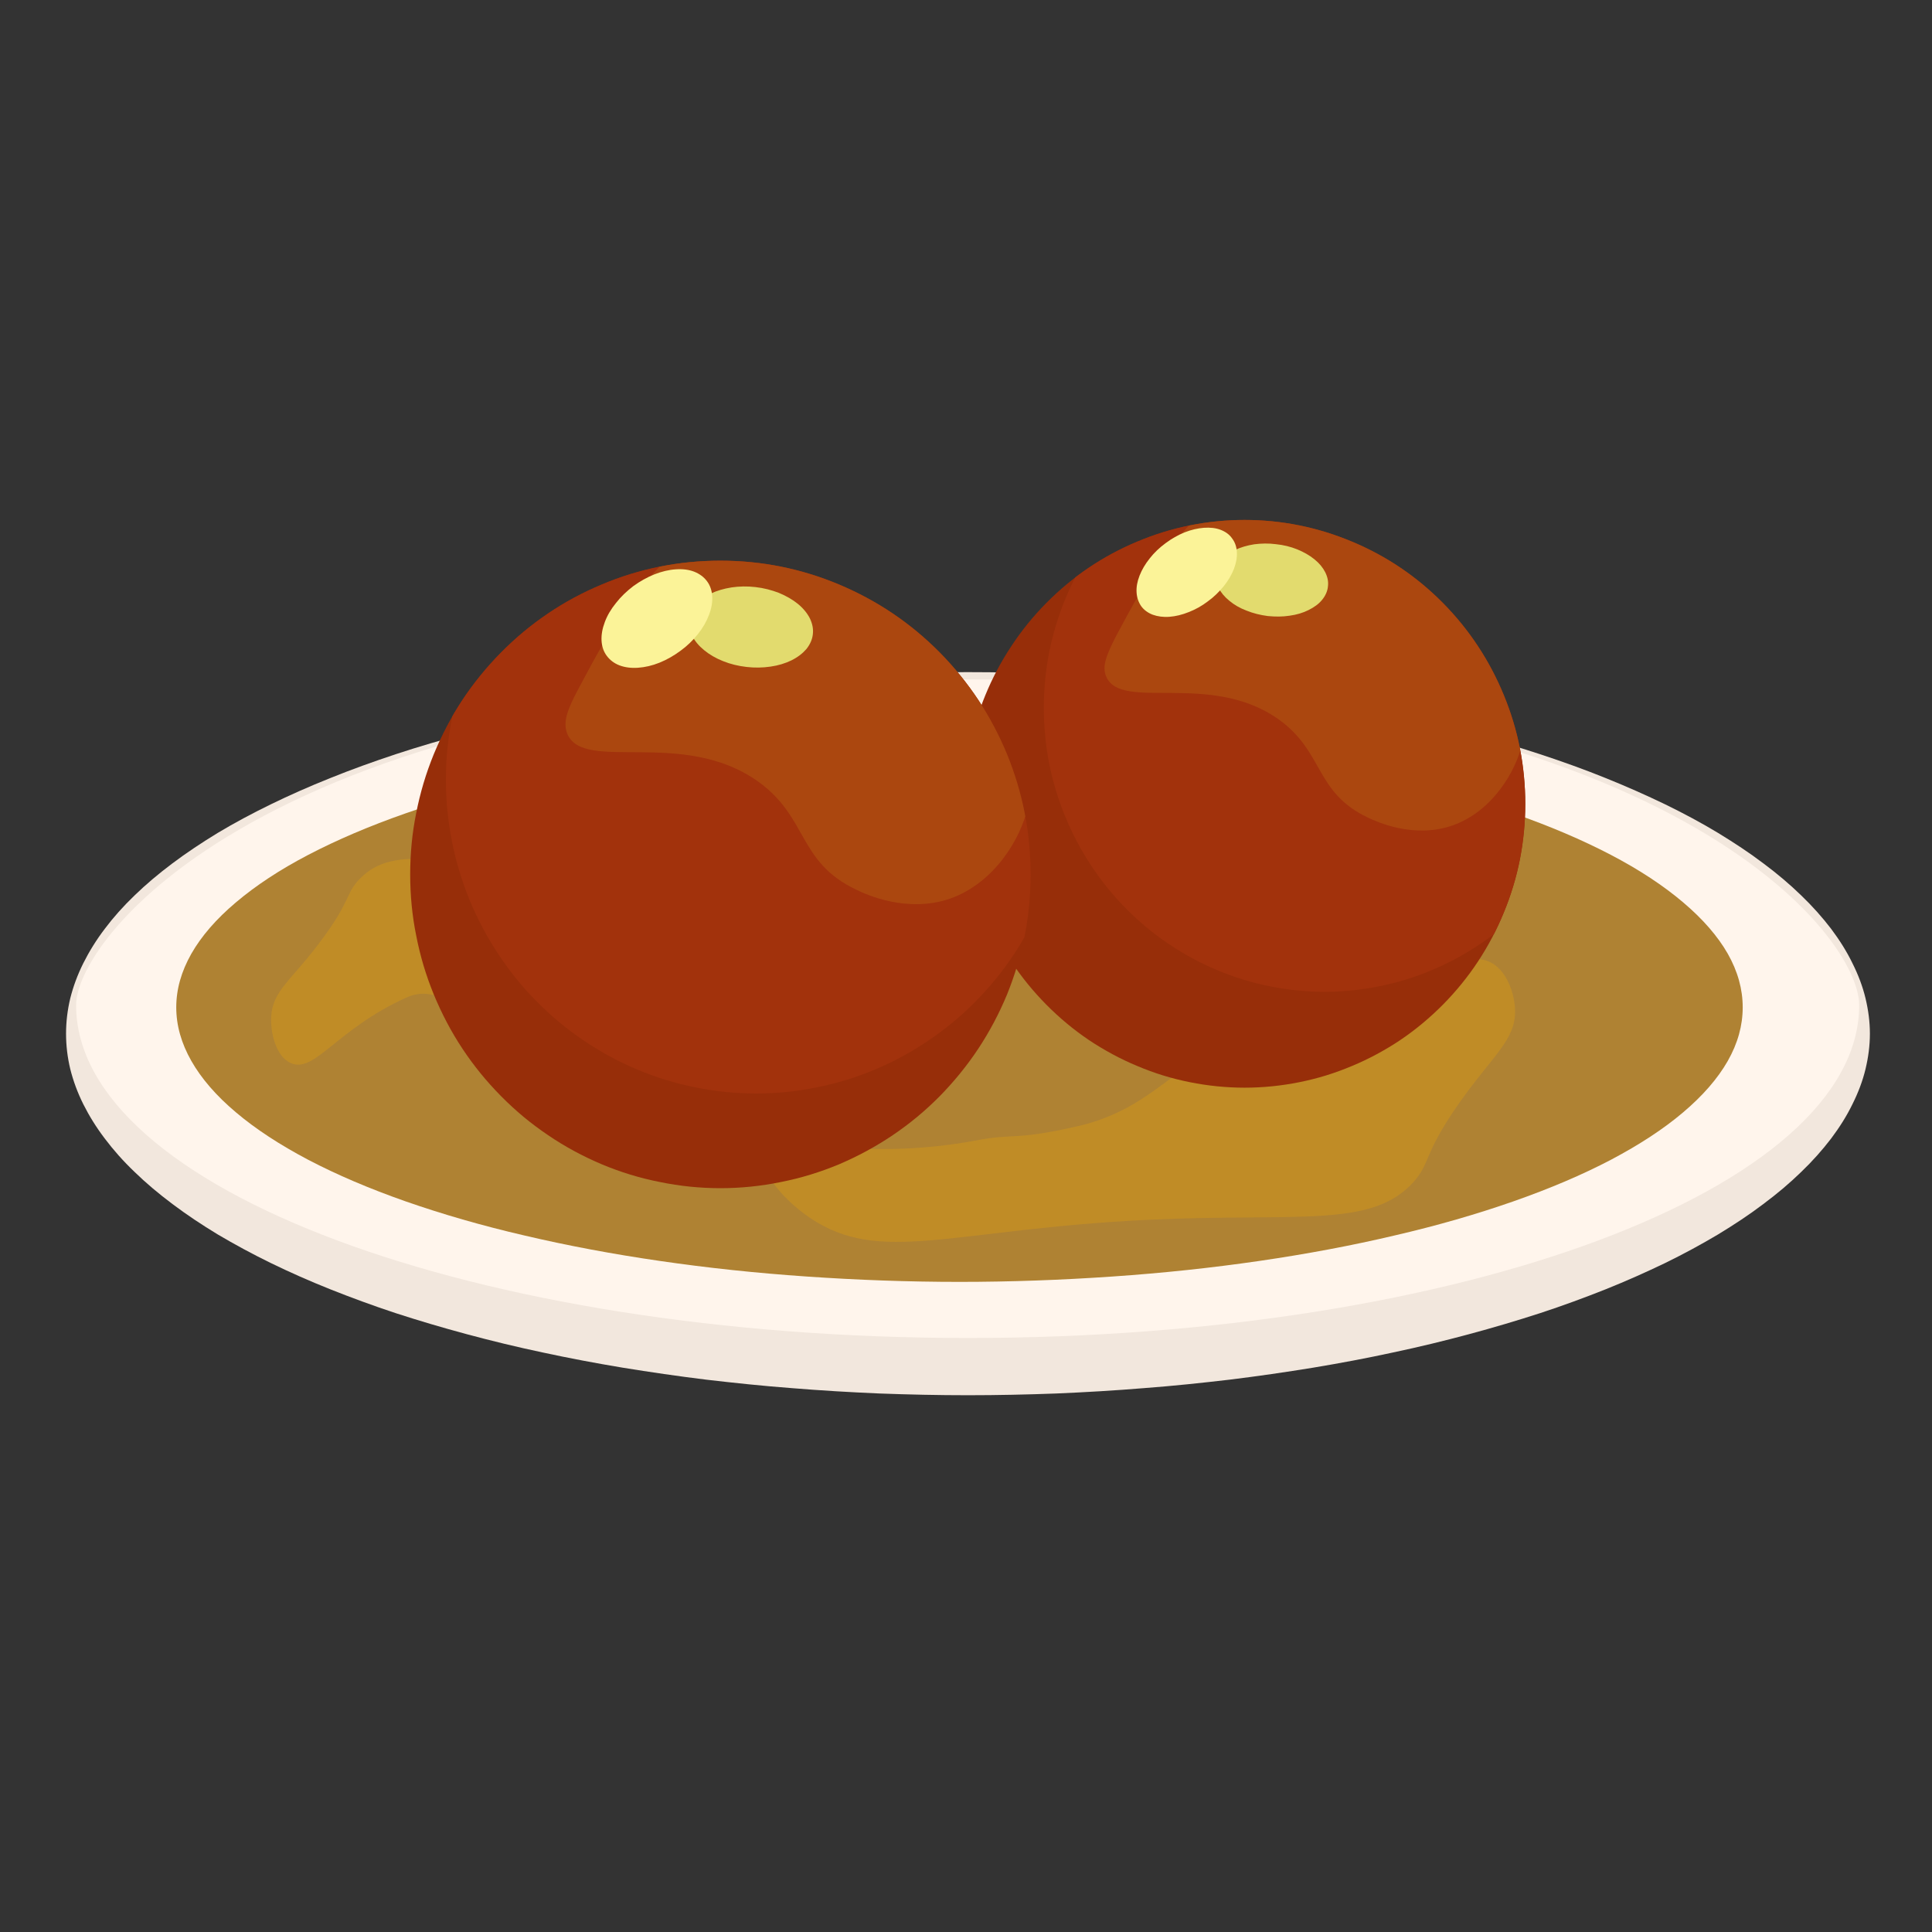 <svg xmlns="http://www.w3.org/2000/svg" xmlns:xlink="http://www.w3.org/1999/xlink" width="64" zoomAndPan="magnify" viewBox="0 0 48 48" height="64" preserveAspectRatio="xMidYMid meet" version="1.0"><rect x="0" y="0" width="48" height="48" fill="#333333" stroke="none"/><defs><clipPath id="cc845d64ab"><path d="M 1.641 16 L 46.457 16 L 46.457 34.68 L 1.641 34.68 Z M 1.641 16 " clip-rule="nonzero"/></clipPath><clipPath id="9e6033646f"><path d="M 1.641 16 L 46.457 16 L 46.457 34 L 1.641 34 Z M 1.641 16 " clip-rule="nonzero"/></clipPath><clipPath id="cf668aa0a9"><path d="M 23.926 12.887 L 37.961 12.887 L 37.961 27.078 L 23.926 27.078 Z M 23.926 12.887 " clip-rule="nonzero"/></clipPath><clipPath id="f06061cfc6"><path d="M 23.949 19.973 C 23.949 19.035 24.125 18.137 24.48 17.273 C 24.832 16.41 25.336 15.645 25.992 14.984 C 26.645 14.324 27.398 13.812 28.254 13.457 C 29.105 13.098 29.996 12.918 30.922 12.918 C 31.848 12.918 32.734 13.098 33.59 13.457 C 34.445 13.812 35.199 14.324 35.852 14.984 C 36.504 15.645 37.008 16.41 37.363 17.273 C 37.719 18.137 37.895 19.035 37.895 19.973 C 37.895 20.906 37.719 21.805 37.363 22.668 C 37.008 23.535 36.504 24.297 35.852 24.957 C 35.199 25.617 34.445 26.129 33.59 26.484 C 32.734 26.844 31.848 27.023 30.922 27.023 C 29.996 27.023 29.105 26.844 28.254 26.484 C 27.398 26.129 26.645 25.617 25.992 24.957 C 25.336 24.297 24.832 23.535 24.48 22.668 C 24.125 21.805 23.949 20.906 23.949 19.973 Z M 23.949 19.973 " clip-rule="nonzero"/></clipPath><clipPath id="9c87a4e711"><path d="M 25 12.887 L 37.961 12.887 L 37.961 25 L 25 25 Z M 25 12.887 " clip-rule="nonzero"/></clipPath><clipPath id="6f5db40b88"><path d="M 23.949 19.973 C 23.949 19.035 24.125 18.137 24.48 17.273 C 24.832 16.41 25.336 15.645 25.992 14.984 C 26.645 14.324 27.398 13.812 28.254 13.457 C 29.105 13.098 29.996 12.918 30.922 12.918 C 31.848 12.918 32.734 13.098 33.59 13.457 C 34.445 13.812 35.199 14.324 35.852 14.984 C 36.504 15.645 37.008 16.41 37.363 17.273 C 37.719 18.137 37.895 19.035 37.895 19.973 C 37.895 20.906 37.719 21.805 37.363 22.668 C 37.008 23.535 36.504 24.297 35.852 24.957 C 35.199 25.617 34.445 26.129 33.59 26.484 C 32.734 26.844 31.848 27.023 30.922 27.023 C 29.996 27.023 29.105 26.844 28.254 26.484 C 27.398 26.129 26.645 25.617 25.992 24.957 C 25.336 24.297 24.832 23.535 24.48 22.668 C 24.125 21.805 23.949 20.906 23.949 19.973 Z M 23.949 19.973 " clip-rule="nonzero"/></clipPath><clipPath id="db42586405"><path d="M 27 12.887 L 37.961 12.887 L 37.961 21 L 27 21 Z M 27 12.887 " clip-rule="nonzero"/></clipPath><clipPath id="42caf96df4"><path d="M 23.949 19.973 C 23.949 19.035 24.125 18.137 24.48 17.273 C 24.832 16.41 25.336 15.645 25.992 14.984 C 26.645 14.324 27.398 13.812 28.254 13.457 C 29.105 13.098 29.996 12.918 30.922 12.918 C 31.848 12.918 32.734 13.098 33.59 13.457 C 34.445 13.812 35.199 14.324 35.852 14.984 C 36.504 15.645 37.008 16.41 37.363 17.273 C 37.719 18.137 37.895 19.035 37.895 19.973 C 37.895 20.906 37.719 21.805 37.363 22.668 C 37.008 23.535 36.504 24.297 35.852 24.957 C 35.199 25.617 34.445 26.129 33.59 26.484 C 32.734 26.844 31.848 27.023 30.922 27.023 C 29.996 27.023 29.105 26.844 28.254 26.484 C 27.398 26.129 26.645 25.617 25.992 24.957 C 25.336 24.297 24.832 23.535 24.48 22.668 C 24.125 21.805 23.949 20.906 23.949 19.973 Z M 23.949 19.973 " clip-rule="nonzero"/></clipPath><clipPath id="50838a98e0"><path d="M 10.113 13.883 L 25.68 13.883 L 25.68 29.52 L 10.113 29.52 Z M 10.113 13.883 " clip-rule="nonzero"/></clipPath><clipPath id="d40c3e5f51"><path d="M 10.191 21.723 C 10.191 20.688 10.387 19.695 10.777 18.738 C 11.168 17.785 11.727 16.941 12.449 16.211 C 13.172 15.48 14.004 14.918 14.949 14.523 C 15.891 14.125 16.875 13.93 17.898 13.93 C 18.918 13.93 19.902 14.125 20.848 14.523 C 21.789 14.918 22.625 15.48 23.348 16.211 C 24.07 16.941 24.625 17.785 25.02 18.738 C 25.41 19.695 25.605 20.688 25.605 21.723 C 25.605 22.758 25.41 23.75 25.02 24.707 C 24.625 25.66 24.07 26.504 23.348 27.234 C 22.625 27.965 21.789 28.527 20.848 28.926 C 19.902 29.32 18.918 29.52 17.898 29.52 C 16.875 29.52 15.891 29.32 14.949 28.926 C 14.004 28.527 13.172 27.965 12.449 27.234 C 11.727 26.504 11.168 25.66 10.777 24.707 C 10.387 23.75 10.191 22.758 10.191 21.723 Z M 10.191 21.723 " clip-rule="nonzero"/></clipPath><clipPath id="ce93bee313"><path d="M 11 13.883 L 25.68 13.883 L 25.68 28 L 11 28 Z M 11 13.883 " clip-rule="nonzero"/></clipPath><clipPath id="21d1f6d6d8"><path d="M 10.191 21.723 C 10.191 20.688 10.387 19.695 10.777 18.738 C 11.168 17.785 11.727 16.941 12.449 16.211 C 13.172 15.48 14.004 14.918 14.949 14.523 C 15.891 14.125 16.875 13.93 17.898 13.93 C 18.918 13.93 19.902 14.125 20.848 14.523 C 21.789 14.918 22.625 15.48 23.348 16.211 C 24.07 16.941 24.625 17.785 25.02 18.738 C 25.41 19.695 25.605 20.688 25.605 21.723 C 25.605 22.758 25.41 23.75 25.02 24.707 C 24.625 25.66 24.07 26.504 23.348 27.234 C 22.625 27.965 21.789 28.527 20.848 28.926 C 19.902 29.32 18.918 29.52 17.898 29.52 C 16.875 29.52 15.891 29.32 14.949 28.926 C 14.004 28.527 13.172 27.965 12.449 27.234 C 11.727 26.504 11.168 25.66 10.777 24.707 C 10.387 23.75 10.191 22.758 10.191 21.723 Z M 10.191 21.723 " clip-rule="nonzero"/></clipPath><clipPath id="20c9fa6fe9"><path d="M 14 13.883 L 25.68 13.883 L 25.68 23 L 14 23 Z M 14 13.883 " clip-rule="nonzero"/></clipPath><clipPath id="8c59459ba3"><path d="M 10.191 21.723 C 10.191 20.688 10.387 19.695 10.777 18.738 C 11.168 17.785 11.727 16.941 12.449 16.211 C 13.172 15.48 14.004 14.918 14.949 14.523 C 15.891 14.125 16.875 13.93 17.898 13.93 C 18.918 13.93 19.902 14.125 20.848 14.523 C 21.789 14.918 22.625 15.48 23.348 16.211 C 24.07 16.941 24.625 17.785 25.02 18.738 C 25.41 19.695 25.605 20.688 25.605 21.723 C 25.605 22.758 25.41 23.75 25.02 24.707 C 24.625 25.66 24.07 26.504 23.348 27.234 C 22.625 27.965 21.789 28.527 20.848 28.926 C 19.902 29.32 18.918 29.52 17.898 29.52 C 16.875 29.52 15.891 29.32 14.949 28.926 C 14.004 28.527 13.172 27.965 12.449 27.234 C 11.727 26.504 11.168 25.66 10.777 24.707 C 10.387 23.75 10.191 22.758 10.191 21.723 Z M 10.191 21.723 " clip-rule="nonzero"/></clipPath></defs><g clip-path="url(#cc845d64ab)"><path fill="#f2e7dd" d="M 46.457 25.68 C 46.457 25.977 46.418 26.27 46.348 26.562 C 46.277 26.855 46.168 27.145 46.023 27.434 C 45.883 27.723 45.703 28.008 45.492 28.289 C 45.277 28.57 45.031 28.848 44.75 29.117 C 44.469 29.391 44.156 29.656 43.809 29.914 C 43.465 30.176 43.086 30.426 42.68 30.672 C 42.273 30.914 41.836 31.152 41.371 31.379 C 40.902 31.605 40.41 31.824 39.895 32.031 C 39.375 32.238 38.832 32.438 38.262 32.625 C 37.695 32.809 37.105 32.984 36.496 33.148 C 35.887 33.312 35.258 33.465 34.609 33.602 C 33.965 33.742 33.301 33.867 32.621 33.98 C 31.945 34.09 31.254 34.191 30.551 34.277 C 29.852 34.359 29.141 34.434 28.418 34.488 C 27.699 34.547 26.973 34.59 26.242 34.621 C 25.516 34.648 24.781 34.664 24.047 34.664 C 23.312 34.664 22.582 34.648 21.852 34.621 C 21.121 34.59 20.395 34.547 19.676 34.488 C 18.957 34.434 18.246 34.359 17.543 34.277 C 16.84 34.191 16.152 34.09 15.473 33.98 C 14.793 33.867 14.133 33.742 13.484 33.602 C 12.836 33.465 12.207 33.312 11.598 33.148 C 10.988 32.984 10.398 32.809 9.832 32.625 C 9.266 32.438 8.723 32.238 8.203 32.031 C 7.684 31.824 7.191 31.605 6.727 31.379 C 6.262 31.152 5.824 30.914 5.414 30.672 C 5.008 30.426 4.633 30.176 4.285 29.914 C 3.941 29.656 3.625 29.391 3.344 29.117 C 3.062 28.848 2.816 28.57 2.605 28.289 C 2.391 28.008 2.215 27.723 2.07 27.434 C 1.926 27.145 1.82 26.855 1.746 26.562 C 1.676 26.27 1.641 25.977 1.641 25.68 C 1.641 25.387 1.676 25.094 1.746 24.801 C 1.82 24.508 1.926 24.219 2.07 23.93 C 2.215 23.641 2.391 23.355 2.605 23.074 C 2.816 22.793 3.062 22.516 3.344 22.246 C 3.625 21.973 3.941 21.707 4.285 21.449 C 4.633 21.188 5.008 20.938 5.414 20.691 C 5.824 20.445 6.262 20.211 6.727 19.984 C 7.191 19.758 7.684 19.539 8.203 19.332 C 8.723 19.121 9.266 18.926 9.832 18.738 C 10.398 18.551 10.988 18.379 11.598 18.215 C 12.207 18.051 12.836 17.898 13.484 17.762 C 14.133 17.621 14.793 17.496 15.473 17.383 C 16.152 17.27 16.84 17.172 17.543 17.086 C 18.246 17 18.957 16.93 19.676 16.871 C 20.395 16.816 21.121 16.773 21.852 16.742 C 22.582 16.715 23.312 16.699 24.047 16.699 C 24.781 16.699 25.516 16.715 26.242 16.742 C 26.973 16.773 27.699 16.816 28.418 16.871 C 29.141 16.93 29.852 17 30.551 17.086 C 31.254 17.172 31.945 17.27 32.621 17.383 C 33.301 17.496 33.965 17.621 34.609 17.762 C 35.258 17.898 35.887 18.051 36.496 18.215 C 37.105 18.379 37.695 18.551 38.262 18.738 C 38.832 18.926 39.375 19.121 39.895 19.332 C 40.41 19.539 40.902 19.758 41.371 19.984 C 41.836 20.211 42.273 20.445 42.68 20.691 C 43.086 20.938 43.465 21.188 43.809 21.449 C 44.156 21.707 44.469 21.973 44.75 22.246 C 45.031 22.516 45.277 22.793 45.492 23.074 C 45.703 23.355 45.883 23.641 46.023 23.93 C 46.168 24.219 46.277 24.508 46.348 24.801 C 46.418 25.094 46.457 25.387 46.457 25.68 Z M 46.457 25.68 " fill-opacity="1" fill-rule="nonzero"/></g><g clip-path="url(#9e6033646f)"><path fill="#fff5ec" d="M 46.191 24.973 C 46.191 29.539 36.281 33.242 24.047 33.242 C 11.812 33.242 1.891 29.539 1.891 24.973 C 1.891 23.23 6.934 16.879 24.035 16.879 C 41.141 16.879 46.191 23.141 46.191 24.973 Z M 46.191 24.973 " fill-opacity="1" fill-rule="nonzero"/></g><path fill="#af8233" d="M 43.297 25.027 C 43.297 25.477 43.176 25.918 42.926 26.359 C 42.676 26.797 42.305 27.223 41.816 27.637 C 41.328 28.051 40.73 28.441 40.02 28.816 C 39.309 29.188 38.504 29.531 37.598 29.848 C 36.695 30.164 35.711 30.449 34.648 30.695 C 33.59 30.945 32.465 31.156 31.285 31.328 C 30.105 31.5 28.891 31.629 27.637 31.715 C 26.383 31.801 25.117 31.848 23.84 31.848 C 22.562 31.848 21.297 31.801 20.043 31.715 C 18.789 31.629 17.574 31.5 16.395 31.328 C 15.211 31.156 14.09 30.945 13.027 30.695 C 11.965 30.449 10.984 30.164 10.078 29.848 C 9.176 29.531 8.371 29.188 7.66 28.816 C 6.949 28.441 6.352 28.051 5.863 27.637 C 5.371 27.223 5.004 26.797 4.754 26.359 C 4.504 25.918 4.379 25.477 4.379 25.027 C 4.379 24.578 4.504 24.137 4.754 23.695 C 5.004 23.258 5.371 22.832 5.863 22.418 C 6.352 22.004 6.949 21.609 7.66 21.238 C 8.371 20.867 9.176 20.523 10.078 20.207 C 10.984 19.891 11.965 19.605 13.027 19.355 C 14.09 19.109 15.211 18.898 16.395 18.727 C 17.574 18.555 18.789 18.426 20.043 18.34 C 21.297 18.25 22.562 18.207 23.84 18.207 C 25.117 18.207 26.383 18.25 27.637 18.34 C 28.891 18.426 30.105 18.555 31.285 18.727 C 32.465 18.898 33.59 19.109 34.648 19.355 C 35.711 19.605 36.695 19.891 37.598 20.207 C 38.504 20.523 39.309 20.867 40.02 21.238 C 40.73 21.609 41.328 22.004 41.816 22.418 C 42.305 22.832 42.676 23.258 42.926 23.695 C 43.176 24.137 43.297 24.578 43.297 25.027 Z M 43.297 25.027 " fill-opacity="1" fill-rule="nonzero"/><path fill="#ce931d" d="M 20.387 22.676 C 19.137 21.445 17.734 22.055 14.004 21.723 C 11.168 21.48 9.809 20.938 8.941 21.832 C 8.59 22.188 8.711 22.387 7.996 23.344 C 7.254 24.352 6.77 24.605 6.738 25.262 C 6.715 25.66 6.859 26.258 7.23 26.414 C 7.824 26.668 8.359 25.57 10.094 24.785 C 10.969 24.383 11.605 25.383 12.086 25.305 C 13.172 25.117 13.711 24.098 15.168 23.93 C 16.406 23.785 16.406 23.941 17.098 23.895 C 19.422 23.73 20.793 24.605 21.098 24.184 C 21.297 23.906 20.902 23.188 20.387 22.676 Z M 20.387 22.676 " fill-opacity="0.57" fill-rule="nonzero"/><path fill="#ce931d" d="M 20.113 30.25 C 21.867 31.445 23.633 30.539 28.531 30.305 C 32.258 30.129 34.078 30.527 35.121 29.363 C 35.535 28.898 35.363 28.695 36.195 27.488 C 37.07 26.227 37.664 25.848 37.641 25.094 C 37.629 24.641 37.391 23.973 36.875 23.852 C 36.074 23.652 35.48 24.992 33.312 26.18 C 32.203 26.777 31.281 25.738 30.66 25.914 C 29.266 26.301 28.664 27.543 26.789 27.977 C 25.199 28.344 25.176 28.152 24.266 28.332 C 21.254 28.898 19.379 28.109 19.027 28.641 C 18.797 28.984 19.379 29.75 20.113 30.25 Z M 20.113 30.25 " fill-opacity="0.57" fill-rule="nonzero"/><g clip-path="url(#cf668aa0a9)"><g clip-path="url(#f06061cfc6)"><path fill="#972e09" d="M 37.895 19.973 C 37.895 20.434 37.848 20.895 37.762 21.348 C 37.672 21.801 37.539 22.242 37.363 22.668 C 37.188 23.098 36.973 23.504 36.719 23.891 C 36.465 24.273 36.176 24.629 35.852 24.957 C 35.527 25.285 35.176 25.578 34.797 25.836 C 34.414 26.09 34.012 26.309 33.59 26.484 C 33.168 26.664 32.73 26.797 32.281 26.887 C 31.832 26.977 31.379 27.023 30.922 27.023 C 30.465 27.023 30.012 26.977 29.562 26.887 C 29.113 26.797 28.676 26.664 28.254 26.484 C 27.832 26.309 27.43 26.09 27.047 25.836 C 26.668 25.578 26.316 25.285 25.992 24.957 C 25.668 24.629 25.379 24.273 25.125 23.891 C 24.871 23.504 24.656 23.098 24.48 22.668 C 24.305 22.242 24.172 21.801 24.082 21.348 C 23.992 20.895 23.949 20.434 23.949 19.973 C 23.949 19.508 23.992 19.051 24.082 18.594 C 24.172 18.141 24.305 17.699 24.48 17.273 C 24.656 16.844 24.871 16.438 25.125 16.055 C 25.379 15.668 25.668 15.312 25.992 14.984 C 26.316 14.656 26.668 14.363 27.047 14.109 C 27.43 13.852 27.832 13.633 28.254 13.457 C 28.676 13.277 29.113 13.145 29.562 13.055 C 30.012 12.965 30.465 12.918 30.922 12.918 C 31.379 12.918 31.832 12.965 32.281 13.055 C 32.73 13.145 33.168 13.277 33.59 13.457 C 34.012 13.633 34.414 13.852 34.797 14.109 C 35.176 14.363 35.527 14.656 35.852 14.984 C 36.176 15.312 36.465 15.668 36.719 16.055 C 36.973 16.438 37.188 16.844 37.363 17.273 C 37.539 17.699 37.672 18.141 37.762 18.594 C 37.848 19.051 37.895 19.508 37.895 19.973 Z M 37.895 19.973 " fill-opacity="1" fill-rule="nonzero"/></g></g><g clip-path="url(#9c87a4e711)"><g clip-path="url(#6f5db40b88)"><path fill="#a2320c" d="M 39.879 17.586 C 39.879 18.051 39.832 18.508 39.742 18.965 C 39.656 19.418 39.523 19.859 39.348 20.285 C 39.172 20.715 38.957 21.121 38.703 21.504 C 38.449 21.891 38.16 22.246 37.836 22.574 C 37.512 22.902 37.16 23.195 36.781 23.449 C 36.398 23.707 35.996 23.926 35.574 24.102 C 35.152 24.281 34.715 24.414 34.266 24.504 C 33.816 24.594 33.363 24.641 32.906 24.641 C 32.449 24.641 31.996 24.594 31.547 24.504 C 31.098 24.414 30.66 24.281 30.238 24.102 C 29.816 23.926 29.414 23.707 29.031 23.449 C 28.652 23.195 28.301 22.902 27.977 22.574 C 27.652 22.246 27.363 21.891 27.109 21.504 C 26.855 21.121 26.641 20.715 26.465 20.285 C 26.289 19.859 26.156 19.418 26.066 18.965 C 25.977 18.508 25.934 18.051 25.934 17.586 C 25.934 17.125 25.977 16.664 26.066 16.211 C 26.156 15.758 26.289 15.316 26.465 14.887 C 26.641 14.461 26.855 14.055 27.109 13.668 C 27.363 13.285 27.652 12.93 27.977 12.602 C 28.301 12.273 28.652 11.98 29.031 11.723 C 29.414 11.465 29.816 11.25 30.238 11.07 C 30.66 10.895 31.098 10.762 31.547 10.672 C 31.996 10.582 32.449 10.535 32.906 10.535 C 33.363 10.535 33.816 10.582 34.266 10.672 C 34.715 10.762 35.152 10.895 35.574 11.07 C 35.996 11.25 36.398 11.465 36.781 11.723 C 37.16 11.98 37.512 12.273 37.836 12.602 C 38.16 12.93 38.449 13.285 38.703 13.668 C 38.957 14.055 39.172 14.461 39.348 14.887 C 39.523 15.316 39.656 15.758 39.742 16.211 C 39.832 16.664 39.879 17.125 39.879 17.586 Z M 39.879 17.586 " fill-opacity="1" fill-rule="nonzero"/></g></g><g clip-path="url(#db42586405)"><g clip-path="url(#42caf96df4)"><path fill="#ce931d" d="M 27.73 15.801 C 27.48 16.289 27.379 16.555 27.48 16.801 C 27.84 17.688 30.055 16.668 31.754 17.863 C 32.906 18.676 32.652 19.684 33.992 20.316 C 34.199 20.414 35.133 20.848 36.098 20.504 C 37.07 20.16 37.676 19.16 37.828 18.43 C 38.41 15.723 34.078 11.18 30.941 12.152 C 29.398 12.652 28.477 14.406 27.73 15.801 Z M 27.73 15.801 " fill-opacity="0.22" fill-rule="nonzero"/></g></g><path fill="#e2db6e" d="M 31.699 13.52 C 31.887 13.539 32.062 13.582 32.227 13.648 C 32.391 13.715 32.535 13.797 32.656 13.895 C 32.777 13.992 32.867 14.102 32.926 14.219 C 32.984 14.336 33.008 14.453 32.992 14.574 C 32.98 14.691 32.93 14.801 32.848 14.902 C 32.766 15.004 32.652 15.086 32.512 15.156 C 32.371 15.227 32.215 15.273 32.039 15.297 C 31.863 15.324 31.684 15.324 31.496 15.305 C 31.312 15.281 31.137 15.238 30.973 15.172 C 30.805 15.109 30.664 15.027 30.543 14.926 C 30.422 14.828 30.332 14.719 30.273 14.602 C 30.215 14.484 30.191 14.367 30.203 14.25 C 30.219 14.129 30.266 14.02 30.352 13.918 C 30.434 13.82 30.543 13.734 30.684 13.664 C 30.824 13.598 30.984 13.551 31.16 13.523 C 31.336 13.5 31.516 13.496 31.699 13.52 Z M 31.699 13.52 " fill-opacity="1" fill-rule="nonzero"/><path fill="#fbf398" d="M 30.613 13.379 C 30.684 13.473 30.723 13.586 30.73 13.719 C 30.738 13.852 30.711 13.988 30.656 14.137 C 30.598 14.281 30.516 14.426 30.402 14.566 C 30.289 14.703 30.16 14.832 30.008 14.941 C 29.859 15.055 29.703 15.141 29.535 15.207 C 29.371 15.273 29.211 15.312 29.055 15.324 C 28.902 15.336 28.762 15.316 28.641 15.273 C 28.52 15.227 28.422 15.156 28.352 15.059 C 28.285 14.961 28.246 14.848 28.238 14.719 C 28.23 14.586 28.254 14.449 28.312 14.301 C 28.371 14.152 28.453 14.012 28.566 13.871 C 28.676 13.73 28.809 13.605 28.957 13.496 C 29.109 13.383 29.266 13.293 29.43 13.227 C 29.598 13.16 29.758 13.125 29.91 13.113 C 30.066 13.102 30.207 13.117 30.328 13.164 C 30.449 13.211 30.547 13.281 30.613 13.379 Z M 30.613 13.379 " fill-opacity="1" fill-rule="nonzero"/><g clip-path="url(#50838a98e0)"><g clip-path="url(#d40c3e5f51)"><path fill="#972e09" d="M 25.605 21.723 C 25.605 22.234 25.555 22.742 25.457 23.242 C 25.359 23.746 25.211 24.234 25.02 24.707 C 24.824 25.18 24.586 25.629 24.305 26.055 C 24.023 26.48 23.703 26.871 23.348 27.234 C 22.988 27.598 22.602 27.918 22.18 28.203 C 21.758 28.488 21.312 28.727 20.848 28.926 C 20.379 29.121 19.898 29.27 19.402 29.367 C 18.906 29.469 18.402 29.52 17.898 29.52 C 17.391 29.52 16.891 29.469 16.395 29.367 C 15.898 29.27 15.414 29.121 14.949 28.926 C 14.48 28.727 14.035 28.488 13.617 28.203 C 13.195 27.918 12.805 27.598 12.449 27.234 C 12.09 26.871 11.77 26.48 11.488 26.055 C 11.207 25.629 10.973 25.18 10.777 24.707 C 10.582 24.234 10.438 23.746 10.34 23.242 C 10.238 22.742 10.191 22.234 10.191 21.723 C 10.191 21.211 10.238 20.703 10.34 20.203 C 10.438 19.699 10.582 19.215 10.777 18.738 C 10.973 18.266 11.207 17.816 11.488 17.391 C 11.77 16.969 12.09 16.574 12.449 16.211 C 12.805 15.848 13.195 15.527 13.617 15.242 C 14.035 14.957 14.48 14.719 14.949 14.523 C 15.414 14.324 15.898 14.18 16.395 14.078 C 16.891 13.977 17.391 13.93 17.898 13.93 C 18.402 13.93 18.906 13.977 19.402 14.078 C 19.898 14.18 20.379 14.324 20.848 14.523 C 21.312 14.719 21.758 14.957 22.18 15.242 C 22.602 15.527 22.988 15.848 23.348 16.211 C 23.703 16.574 24.023 16.969 24.305 17.391 C 24.586 17.816 24.824 18.266 25.02 18.738 C 25.211 19.215 25.359 19.699 25.457 20.203 C 25.555 20.703 25.605 21.211 25.605 21.723 Z M 25.605 21.723 " fill-opacity="1" fill-rule="nonzero"/></g></g><g clip-path="url(#ce93bee313)"><g clip-path="url(#21d1f6d6d8)"><path fill="#a2320c" d="M 26.492 19.371 C 26.492 19.883 26.441 20.391 26.344 20.895 C 26.246 21.395 26.098 21.883 25.906 22.355 C 25.711 22.828 25.477 23.277 25.195 23.703 C 24.914 24.129 24.594 24.523 24.234 24.883 C 23.879 25.246 23.488 25.57 23.066 25.852 C 22.645 26.137 22.203 26.379 21.734 26.574 C 21.266 26.77 20.785 26.918 20.289 27.016 C 19.793 27.117 19.293 27.168 18.785 27.168 C 18.281 27.168 17.777 27.117 17.281 27.016 C 16.785 26.918 16.305 26.77 15.836 26.574 C 15.367 26.379 14.926 26.137 14.504 25.852 C 14.082 25.57 13.695 25.246 13.336 24.883 C 12.977 24.523 12.66 24.129 12.379 23.703 C 12.098 23.277 11.859 22.828 11.664 22.355 C 11.473 21.883 11.324 21.395 11.227 20.895 C 11.129 20.391 11.078 19.883 11.078 19.371 C 11.078 18.859 11.129 18.355 11.227 17.852 C 11.324 17.352 11.473 16.863 11.664 16.391 C 11.859 15.918 12.098 15.469 12.379 15.043 C 12.66 14.617 12.977 14.223 13.336 13.859 C 13.695 13.5 14.082 13.176 14.504 12.891 C 14.926 12.605 15.367 12.367 15.836 12.172 C 16.305 11.977 16.785 11.828 17.281 11.727 C 17.777 11.629 18.281 11.578 18.785 11.578 C 19.293 11.578 19.793 11.629 20.289 11.727 C 20.785 11.828 21.266 11.977 21.734 12.172 C 22.203 12.367 22.645 12.605 23.066 12.891 C 23.488 13.176 23.879 13.5 24.234 13.859 C 24.594 14.223 24.914 14.617 25.195 15.043 C 25.477 15.469 25.711 15.918 25.906 16.391 C 26.098 16.863 26.246 17.352 26.344 17.852 C 26.441 18.355 26.492 18.859 26.492 19.371 Z M 26.492 19.371 " fill-opacity="1" fill-rule="nonzero"/></g></g><g clip-path="url(#20c9fa6fe9)"><g clip-path="url(#8c59459ba3)"><path fill="#ce931d" d="M 14.367 17.121 C 14.082 17.652 13.984 17.953 14.094 18.23 C 14.5 19.207 16.945 18.086 18.82 19.406 C 20.09 20.305 19.805 21.414 21.285 22.109 C 21.516 22.223 22.547 22.699 23.621 22.32 C 24.695 21.934 25.363 20.848 25.539 20.039 C 26.184 17.055 21.395 12.02 17.93 13.109 C 16.219 13.641 15.191 15.57 14.367 17.121 Z M 14.367 17.121 " fill-opacity="0.22" fill-rule="nonzero"/></g></g><path fill="#e2db6e" d="M 18.77 14.586 C 18.977 14.609 19.168 14.66 19.352 14.73 C 19.531 14.805 19.691 14.895 19.824 15.004 C 19.957 15.113 20.055 15.234 20.121 15.363 C 20.184 15.496 20.211 15.625 20.195 15.758 C 20.18 15.891 20.125 16.012 20.035 16.125 C 19.941 16.234 19.82 16.328 19.664 16.406 C 19.512 16.48 19.336 16.535 19.141 16.562 C 18.949 16.59 18.75 16.594 18.547 16.57 C 18.344 16.547 18.148 16.5 17.965 16.426 C 17.785 16.355 17.625 16.262 17.492 16.152 C 17.359 16.043 17.262 15.926 17.195 15.793 C 17.133 15.664 17.109 15.531 17.121 15.398 C 17.137 15.27 17.191 15.148 17.281 15.035 C 17.375 14.922 17.496 14.828 17.652 14.75 C 17.809 14.676 17.98 14.625 18.176 14.594 C 18.367 14.566 18.566 14.562 18.77 14.586 Z M 18.77 14.586 " fill-opacity="1" fill-rule="nonzero"/><path fill="#fbf398" d="M 17.566 14.441 C 17.645 14.547 17.688 14.676 17.695 14.82 C 17.703 14.965 17.676 15.121 17.613 15.281 C 17.551 15.445 17.461 15.602 17.336 15.758 C 17.215 15.91 17.07 16.051 16.902 16.172 C 16.738 16.293 16.566 16.391 16.383 16.465 C 16.199 16.539 16.023 16.578 15.852 16.59 C 15.68 16.602 15.527 16.582 15.391 16.531 C 15.258 16.48 15.152 16.398 15.074 16.293 C 14.996 16.188 14.953 16.062 14.945 15.914 C 14.938 15.77 14.965 15.617 15.027 15.453 C 15.086 15.293 15.18 15.133 15.305 14.98 C 15.426 14.824 15.57 14.688 15.734 14.562 C 15.902 14.441 16.074 14.344 16.258 14.27 C 16.438 14.199 16.617 14.156 16.789 14.145 C 16.961 14.133 17.113 14.152 17.246 14.203 C 17.383 14.258 17.488 14.336 17.566 14.441 Z M 17.566 14.441 " fill-opacity="1" fill-rule="nonzero"/></svg>